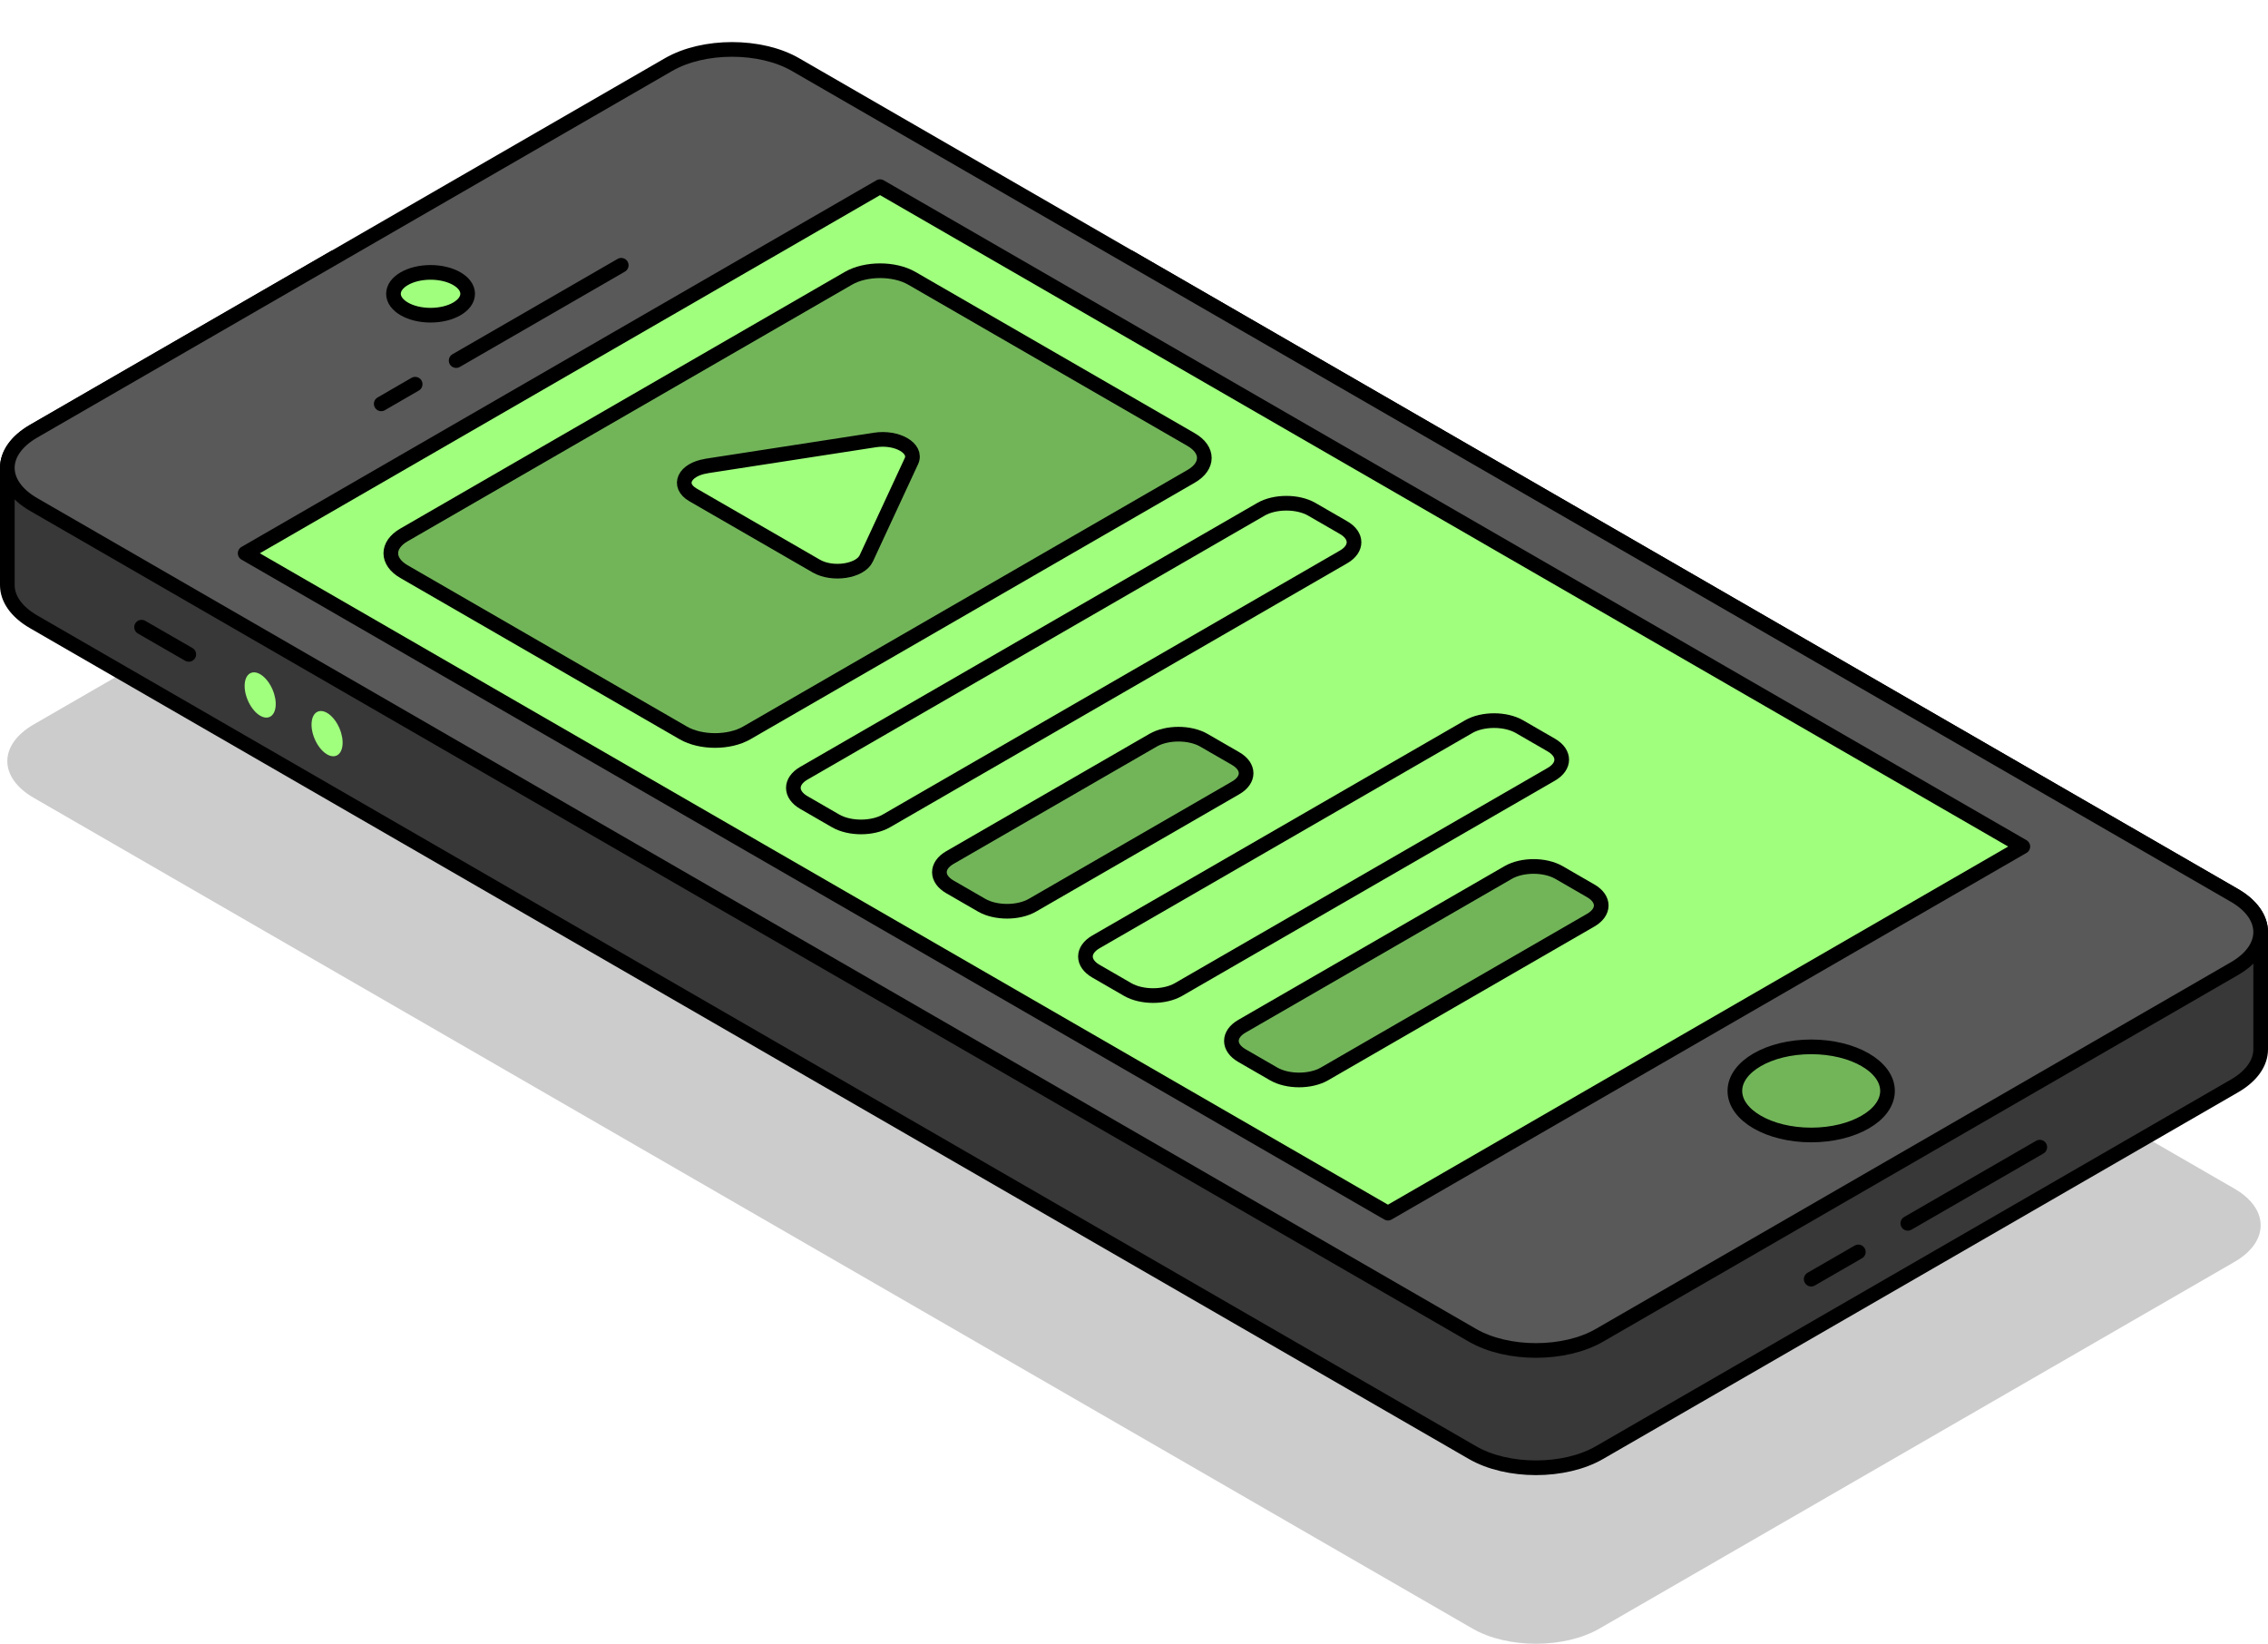 <?xml version="1.0" encoding="UTF-8"?><svg id="Layer_1" xmlns="http://www.w3.org/2000/svg" xmlns:xlink="http://www.w3.org/1999/xlink" viewBox="0 0 309.36 224.19"><defs><style>.cls-1{filter:url(#outer-glow-5);}.cls-1,.cls-2,.cls-3,.cls-4,.cls-5,.cls-6,.cls-7{fill:#a0ff7d;}.cls-2{filter:url(#outer-glow-6);}.cls-8{fill:#595959;}.cls-8,.cls-3,.cls-4,.cls-5,.cls-6,.cls-7{stroke-linejoin:round;}.cls-8,.cls-3,.cls-4,.cls-5,.cls-6,.cls-7,.cls-9,.cls-10{stroke:#000;stroke-width:2px;}.cls-8,.cls-3,.cls-4,.cls-5,.cls-6,.cls-7,.cls-10{stroke-linecap:round;}.cls-3{filter:url(#outer-glow-4);}.cls-4{filter:url(#outer-glow-1);}.cls-5{filter:url(#outer-glow-2);}.cls-6{filter:url(#outer-glow-7);}.cls-7{filter:url(#outer-glow-3);}.cls-9{fill:#72b559;}.cls-9,.cls-10{stroke-miterlimit:10;}.cls-10{fill:#383838;}.cls-11{opacity:.2;}</style><filter id="outer-glow-1" filterUnits="userSpaceOnUse"><feOffset dx="0" dy="0"/><feGaussianBlur result="blur" stdDeviation="8"/><feFlood flood-color="#a0ff7d" flood-opacity="1"/><feComposite in2="blur" operator="in"/><feComposite in="SourceGraphic"/></filter><filter id="outer-glow-2" filterUnits="userSpaceOnUse"><feOffset dx="0" dy="0"/><feGaussianBlur result="blur-2" stdDeviation="8"/><feFlood flood-color="#a0ff7d" flood-opacity="1"/><feComposite in2="blur-2" operator="in"/><feComposite in="SourceGraphic"/></filter><filter id="outer-glow-3" filterUnits="userSpaceOnUse"><feOffset dx="0" dy="0"/><feGaussianBlur result="blur-3" stdDeviation="8"/><feFlood flood-color="#a0ff7d" flood-opacity="1"/><feComposite in2="blur-3" operator="in"/><feComposite in="SourceGraphic"/></filter><filter id="outer-glow-4" filterUnits="userSpaceOnUse"><feOffset dx="0" dy="0"/><feGaussianBlur result="blur-4" stdDeviation="8"/><feFlood flood-color="#a0ff7d" flood-opacity="1"/><feComposite in2="blur-4" operator="in"/><feComposite in="SourceGraphic"/></filter><filter id="outer-glow-5" filterUnits="userSpaceOnUse"><feOffset dx="0" dy="0"/><feGaussianBlur result="blur-5" stdDeviation="8"/><feFlood flood-color="#a0ff7d" flood-opacity="1"/><feComposite in2="blur-5" operator="in"/><feComposite in="SourceGraphic"/></filter><filter id="outer-glow-6" filterUnits="userSpaceOnUse"><feOffset dx="0" dy="0"/><feGaussianBlur result="blur-6" stdDeviation="8"/><feFlood flood-color="#a0ff7d" flood-opacity="1"/><feComposite in2="blur-6" operator="in"/><feComposite in="SourceGraphic"/></filter><filter id="outer-glow-7" filterUnits="userSpaceOnUse"><feOffset dx="0" dy="0"/><feGaussianBlur result="blur-7" stdDeviation="8"/><feFlood flood-color="#a0ff7d" flood-opacity="1"/><feComposite in2="blur-7" operator="in"/><feComposite in="SourceGraphic"/></filter></defs><path class="cls-11" d="M308.36,167.12c0,1.81-1.19,3.62-3.59,5l-5.19,3-81.41,47c-4.78,2.76-12.54,2.76-17.32,0L9.79,111.81l-5.2-3c-2.39-1.38-3.59-3.19-3.59-5s1.2-3.62,3.59-5l40.94-23.64,45.66-26.36c4.78-2.76,12.54-2.76,17.32,0l45.66,26.36,150.61,86.95c2.39,1.38,3.58,3.19,3.58,5Z"/><path class="cls-10" d="M308.36,127.12v16c0,1.81-1.19,3.62-3.59,5l-86.6,50c-4.78,2.76-12.54,2.76-17.32,0L4.59,84.81c-2.39-1.38-3.59-3.19-3.59-5v-16c0-1.81,1.2-3.62,3.59-5l40.94-23.64h108.64l150.61,86.95c2.39,1.38,3.58,3.19,3.58,5Z"/><path class="cls-8" d="M308.36,127.12c0,1.81-1.19,3.62-3.59,5l-5.19,3-81.41,47c-4.78,2.76-12.54,2.76-17.32,0L9.79,71.81l-5.2-3c-2.39-1.38-3.59-3.19-3.59-5s1.2-3.62,3.59-5l40.94-23.64L91.19,8.81c4.78-2.76,12.54-2.76,17.32,0l45.66,26.36,150.61,86.95c2.39,1.38,3.58,3.19,3.58,5Z"/><polygon class="cls-4" points="275.92 115.46 189.32 165.46 33.44 75.46 120.04 25.46 275.92 115.46"/><ellipse class="cls-5" cx="58.73" cy="40.07" rx="5.06" ry="2.92"/><ellipse class="cls-9" cx="247.05" cy="148.79" rx="10.41" ry="6.01"/><line class="cls-8" x1="62.22" y1="49.18" x2="84.74" y2="36.18"/><line class="cls-8" x1="52" y1="55.08" x2="56.63" y2="52.4"/><path class="cls-9" d="M162.48,64.96l-60.62,35c-2.39,1.38-6.27,1.38-8.66,0l-38.1-22c-2.39-1.38-2.39-3.62,0-5l60.62-35c2.39-1.38,6.27-1.38,8.66,0l38.1,22c2.39,1.38,2.39,3.62,0,5Z"/><path class="cls-7" d="M183.26,75.96l-62.35,36c-1.91,1.1-5.02,1.1-6.93,0l-4.33-2.5c-1.91-1.1-1.91-2.9,0-4l62.35-36c1.91-1.1,5.02-1.1,6.93,0l4.33,2.5c1.91,1.1,1.91,2.9,0,4Z"/><path class="cls-9" d="M168.54,107.46l-27.71,16c-1.91,1.1-5.02,1.1-6.93,0l-4.33-2.5c-1.91-1.1-1.91-2.9,0-4l27.71-16c1.91-1.1,5.02-1.1,6.93,0l4.33,2.5c1.91,1.1,1.91,2.9,0,4Z"/><path class="cls-3" d="M211.59,105.61l-50.84,29.35c-1.91,1.1-5.02,1.1-6.93,0l-4.33-2.5c-1.91-1.1-1.91-2.9,0-4l50.84-29.35c1.91-1.1,5.02-1.1,6.93,0l4.33,2.5c1.91,1.1,1.91,2.9,0,4Z"/><path class="cls-9" d="M216.98,125.5l-36.32,20.97c-1.91,1.1-5.02,1.1-6.93,0l-4.33-2.5c-1.91-1.1-1.91-2.9,0-4l36.32-20.97c1.91-1.1,5.02-1.1,6.93,0l4.33,2.5c1.91,1.1,1.91,2.9,0,4Z"/><line class="cls-10" x1="253.48" y1="170.75" x2="247.05" y2="174.46"/><line class="cls-10" x1="25.75" y1="89.25" x2="19.31" y2="85.54"/><line class="cls-10" x1="278.23" y1="156.46" x2="260.23" y2="166.85"/><ellipse class="cls-1" cx="35.49" cy="94.79" rx="1.84" ry="3.26" transform="translate(-34.28 21.46) rotate(-23.05)"/><ellipse class="cls-2" cx="44.62" cy="100.06" rx="1.84" ry="3.26" transform="translate(-35.62 25.46) rotate(-23.05)"/><path class="cls-6" d="M96.35,63.56l22.98-3.55c3.03-.47,5.8,1.13,4.99,2.88l-6.16,13.27c-.81,1.75-4.59,2.33-6.81,1.05l-16.82-9.71c-2.22-1.28-1.2-3.46,1.82-3.93Z"/></svg>